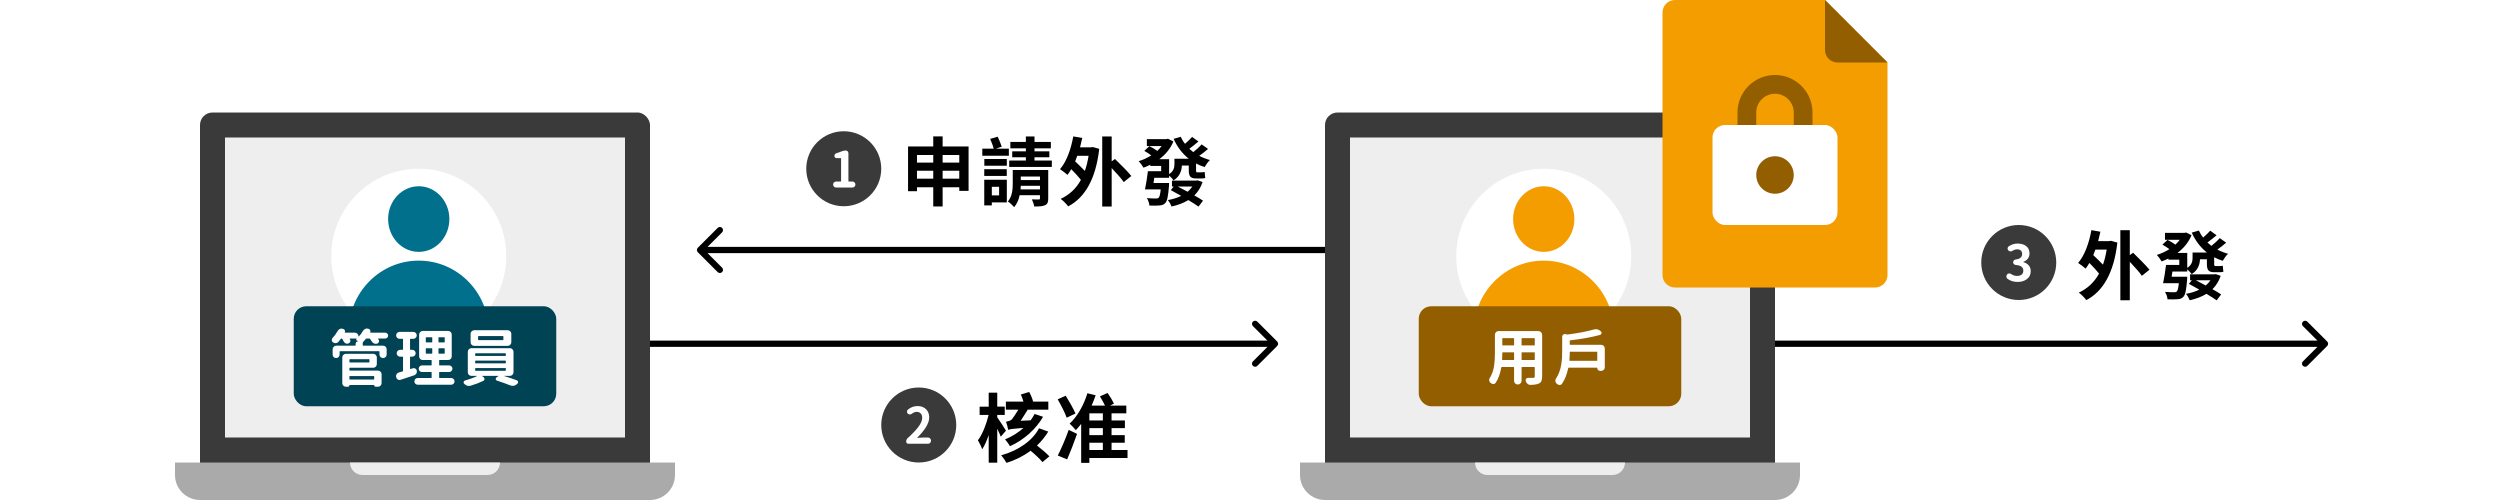 <svg width="400" height="80" viewBox="0 0 400 80" fill="none" xmlns="http://www.w3.org/2000/svg">
<rect width="400" height="80" fill="white"/>
<rect x="32" y="18" width="72" height="59" rx="2" fill="#3A3A3A"/>
<path d="M28 76C28 78.209 29.791 80 32 80H104C106.209 80 108 78.209 108 76V74H28V76Z" fill="#AAAAAA"/>
<rect x="36" y="22" width="64" height="48" fill="#EEEEEE"/>
<path d="M56 74H80V74C80 75.105 79.105 76 78 76H58C56.895 76 56 75.105 56 74V74Z" fill="#EEEEEE"/>
<path d="M372.354 55.353C372.549 55.158 372.549 54.842 372.354 54.646L369.172 51.465C368.976 51.269 368.66 51.269 368.464 51.465C368.269 51.66 368.269 51.976 368.464 52.172L371.293 55L368.464 57.828C368.269 58.024 368.269 58.34 368.464 58.535C368.66 58.731 368.976 58.731 369.172 58.535L372.354 55.353ZM284 55.5L372 55.5L372 54.5L284 54.5L284 55.5Z" fill="black"/>
<path d="M204.354 55.353C204.549 55.158 204.549 54.842 204.354 54.646L201.172 51.465C200.976 51.269 200.66 51.269 200.464 51.465C200.269 51.66 200.269 51.976 200.464 52.172L203.293 55L200.464 57.828C200.269 58.024 200.269 58.34 200.464 58.535C200.66 58.731 200.976 58.731 201.172 58.535L204.354 55.353ZM104 55.5L204 55.5L204 54.5L104 54.5L104 55.5Z" fill="black"/>
<path d="M111.646 39.646C111.451 39.842 111.451 40.158 111.646 40.353L114.828 43.535C115.024 43.731 115.34 43.731 115.536 43.535C115.731 43.34 115.731 43.024 115.536 42.828L112.707 40L115.536 37.172C115.731 36.976 115.731 36.66 115.536 36.465C115.34 36.269 115.024 36.269 114.828 36.465L111.646 39.646ZM212 39.5L112 39.5L112 40.5L212 40.5L212 39.5Z" fill="black"/>
<circle cx="147" cy="68" r="6" fill="#3A3A3A"/>
<path d="M145.332 71C145.238 71 145.158 70.969 145.09 70.906C145.022 70.838 144.988 70.755 144.988 70.656C144.988 70.432 145.072 70.245 145.238 70.094C146.009 69.391 146.587 68.779 146.973 68.258C147.358 67.737 147.551 67.271 147.551 66.859C147.551 66.557 147.473 66.323 147.316 66.156C147.16 65.984 146.941 65.898 146.66 65.898C146.405 65.898 146.152 65.997 145.902 66.195C145.798 66.273 145.686 66.312 145.566 66.312C145.447 66.312 145.342 66.271 145.254 66.188C145.16 66.094 145.113 65.984 145.113 65.859C145.113 65.734 145.163 65.63 145.262 65.547C145.71 65.162 146.228 64.969 146.816 64.969C147.374 64.969 147.822 65.135 148.16 65.469C148.504 65.802 148.676 66.242 148.676 66.789C148.676 67.685 148.035 68.766 146.754 70.031C146.743 70.037 146.741 70.044 146.746 70.055C146.751 70.065 146.759 70.068 146.77 70.062C147.139 70.026 147.439 70.008 147.668 70.008H148.496C148.621 70.008 148.728 70.055 148.816 70.148C148.91 70.237 148.957 70.344 148.957 70.469V70.539C148.957 70.664 148.91 70.773 148.816 70.867C148.728 70.956 148.621 71 148.496 71H145.332Z" fill="white"/>
<path d="M165.536 66.232C165.368 66.568 165.14 66.916 164.9 67.252L163.304 67.324C163.676 66.772 164.072 66.124 164.432 65.548H167.732V64.252H165.296C165.188 63.796 164.936 63.196 164.672 62.716L163.328 63.124C163.496 63.472 163.652 63.88 163.748 64.252H160.94V65.548H162.932C162.56 66.148 162.104 66.868 161.912 67.084C161.684 67.324 161.252 67.42 160.964 67.48C161.072 67.78 161.264 68.44 161.312 68.776C161.564 68.668 161.96 68.596 163.76 68.464C162.932 69.208 161.912 69.856 160.808 70.3C161.06 70.564 161.42 71.08 161.6 71.392C163.868 70.372 165.764 68.632 166.892 66.688L165.536 66.232ZM160.952 68.908C160.748 68.572 159.896 67.216 159.56 66.772V66.388H160.76V65.056H159.56V62.824H158.192V65.068H156.74V66.388H158.18C157.832 67.828 157.196 69.508 156.464 70.444C156.704 70.828 157.016 71.476 157.148 71.884C157.532 71.32 157.88 70.504 158.192 69.616V74.032H159.56V68.596C159.788 69.064 160.004 69.532 160.124 69.868L160.952 68.908ZM166.244 68.524C165.272 70.42 163.016 72.076 160.196 72.844C160.46 73.156 160.856 73.72 161.036 74.056C162.5 73.612 163.784 72.94 164.9 72.124C165.632 72.724 166.4 73.444 166.796 73.936L167.9 73.012C167.444 72.532 166.64 71.848 165.92 71.284C166.628 70.6 167.24 69.856 167.72 69.052L166.244 68.524ZM172.076 66.16C171.752 65.404 171.068 64.204 170.516 63.316L169.232 63.892C169.76 64.816 170.408 66.064 170.672 66.832L172.076 66.16ZM170.744 73.504C171.26 72.304 171.836 70.84 172.328 69.424L170.996 68.776C170.456 70.288 169.76 71.884 169.244 72.88L170.744 73.504ZM174.296 70.84H176.456V72.004H174.296V70.84ZM176.456 67.276H174.296V66.136H176.456V67.276ZM176.456 69.616H174.296V68.5H176.456V69.616ZM180.404 72.004H177.848V70.84H179.96V69.616H177.848V68.5H179.984V67.276H177.848V66.136H180.212V64.9H177.608L178.232 64.576C178.016 64.108 177.596 63.4 177.212 62.872L175.988 63.424C176.264 63.868 176.588 64.432 176.804 64.9H174.656C174.896 64.36 175.112 63.808 175.304 63.244L173.984 62.92C173.408 64.816 172.376 66.652 171.14 67.78C171.416 68.02 171.92 68.548 172.136 68.824C172.424 68.524 172.712 68.176 172.988 67.816V74.056H174.296V73.276H180.404V72.004Z" fill="black"/>
<circle cx="135" cy="27" r="6" fill="#3A3A3A"/>
<path d="M133.762 30C133.637 30 133.527 29.956 133.434 29.867C133.345 29.773 133.301 29.664 133.301 29.539V29.508C133.301 29.383 133.345 29.276 133.434 29.188C133.527 29.094 133.637 29.047 133.762 29.047H134.512C134.553 29.047 134.574 29.029 134.574 28.992V25.359C134.574 25.323 134.553 25.305 134.512 25.305H133.863C133.764 25.305 133.678 25.271 133.605 25.203C133.538 25.13 133.504 25.042 133.504 24.938C133.504 24.833 133.535 24.742 133.598 24.664C133.665 24.581 133.751 24.526 133.855 24.5C134.09 24.438 134.301 24.365 134.488 24.281C134.796 24.146 135.072 24.078 135.316 24.078C135.436 24.078 135.538 24.122 135.621 24.211C135.704 24.294 135.746 24.396 135.746 24.516V28.992C135.746 29.029 135.767 29.047 135.809 29.047H136.402C136.527 29.047 136.634 29.094 136.723 29.188C136.816 29.276 136.863 29.383 136.863 29.508V29.539C136.863 29.664 136.816 29.773 136.723 29.867C136.634 29.956 136.527 30 136.402 30H133.762Z" fill="white"/>
<path d="M150.82 28.592V27.32H153.484V28.592H150.82ZM146.716 28.592V27.32H149.32V28.592H146.716ZM149.32 24.8V26.012H146.716V24.8H149.32ZM153.484 24.8V26.012H150.82V24.8H153.484ZM150.82 23.432V21.824H149.32V23.432H145.288V30.596H146.716V29.96H149.32V33.032H150.82V29.96H153.484V30.536H154.972V23.432H150.82ZM161.416 23.792H159.328L160.276 23.468C160.144 23.048 159.868 22.376 159.628 21.872L158.428 22.22C158.632 22.712 158.884 23.336 158.992 23.792H157.168V24.92H161.416V23.792ZM161.08 27.068H157.48V28.148H161.08V27.068ZM159.856 29.888V31.268H158.692V29.888H159.856ZM161.092 28.76H157.48V32.864H158.692V32.384H161.092V28.76ZM157.492 26.516H161.092V25.436H157.492V26.516ZM163.288 30.308C163.3 30.116 163.312 29.924 163.324 29.732H166.396V30.308H163.288ZM166.396 28.244V28.808H163.324V28.244H166.396ZM167.716 27.2H162.04V29.336C162.04 30.272 161.968 31.4 161.26 32.24C161.536 32.396 162.064 32.888 162.268 33.14C162.724 32.612 163 31.928 163.144 31.232H166.396V31.736C166.396 31.868 166.348 31.916 166.192 31.916C166.048 31.916 165.544 31.916 165.1 31.904C165.256 32.216 165.424 32.696 165.472 33.032C166.228 33.044 166.792 33.02 167.188 32.84C167.608 32.66 167.716 32.348 167.716 31.748V27.2ZM165.52 25.688V25.16H167.896V24.212H165.52V23.732H168.136V22.712H165.52V21.836H164.14V22.712H161.656V23.732H164.14V24.212H161.956V25.16H164.14V25.688H161.476V26.708H168.292V25.688H165.52ZM174.172 24.932C174.028 25.82 173.836 26.624 173.572 27.344C173.104 26.84 172.504 26.288 172.024 25.82C172.144 25.532 172.252 25.244 172.36 24.932H174.172ZM174.58 23.576H172.804C172.936 23.084 173.056 22.592 173.164 22.076L171.724 21.824C171.352 23.888 170.644 25.868 169.6 27.068C169.924 27.284 170.548 27.74 170.8 27.98C171.004 27.716 171.208 27.404 171.4 27.068C171.964 27.644 172.552 28.268 172.948 28.772C172.18 30.188 171.076 31.184 169.708 31.82C170.068 32.072 170.668 32.672 170.908 33.02C173.572 31.628 175.324 28.676 175.876 23.816L174.856 23.528L174.58 23.576ZM181.012 28.16C180.436 27.428 179.224 26.252 178.396 25.436L177.868 25.82V21.836H176.356V33.044H177.868V26.888C178.6 27.668 179.404 28.544 179.8 29.132L181.012 28.16ZM190.78 29.84C190.564 30.152 190.312 30.428 190.024 30.68C189.484 30.38 188.932 30.104 188.428 29.84H190.78ZM191.632 28.856L191.416 28.892H187.516V29.84H187.804L187.324 30.416C187.84 30.692 188.404 31.016 188.992 31.34C188.368 31.652 187.636 31.88 186.856 32.012C187.084 32.276 187.336 32.732 187.456 33.044C188.452 32.816 189.376 32.48 190.132 32.012C190.78 32.396 191.356 32.768 191.764 33.056L192.484 32.108C192.124 31.868 191.632 31.568 191.092 31.268C191.668 30.704 192.112 30.008 192.412 29.132L191.632 28.856ZM192.256 23.096C191.932 23.48 191.38 23.984 190.924 24.344C190.708 24.176 190.492 23.996 190.288 23.804C190.744 23.48 191.26 23.048 191.752 22.64L190.732 21.908C190.444 22.244 190 22.676 189.604 23.012C189.328 22.676 189.1 22.292 188.92 21.884L187.78 22.22C188.356 23.504 189.16 24.572 190.204 25.4H187.912V26.252C187.912 26.792 187.804 27.368 187.06 27.86V25.472H185.488C186.46 24.74 187.264 23.804 187.744 22.628L186.868 22.196L186.628 22.256H183.496V23.372H185.86C185.656 23.648 185.416 23.9 185.164 24.14C184.816 23.876 184.312 23.588 183.904 23.384L183.088 24.14C183.448 24.344 183.88 24.62 184.204 24.86C183.58 25.256 182.896 25.58 182.188 25.784C182.44 26.036 182.788 26.516 182.956 26.828C183.328 26.696 183.688 26.54 184.048 26.36V26.552H185.788V27.392H183.664C183.556 28.34 183.364 29.528 183.196 30.308H185.716C185.632 31.124 185.524 31.508 185.38 31.64C185.272 31.748 185.14 31.76 184.948 31.76C184.684 31.76 184.096 31.748 183.496 31.7C183.712 32.024 183.88 32.516 183.904 32.888C184.54 32.912 185.164 32.912 185.488 32.876C185.908 32.852 186.196 32.756 186.448 32.48C186.76 32.168 186.904 31.388 187.036 29.768C187.048 29.6 187.06 29.276 187.06 29.276H184.564C184.6 29.012 184.636 28.724 184.684 28.448H187.06V28.088C187.3 28.304 187.648 28.652 187.78 28.856C188.776 28.22 189.064 27.32 189.1 26.48H190.204V27.176C190.204 28.148 190.396 28.556 191.404 28.556H192.148C192.4 28.556 192.676 28.544 192.844 28.484C192.796 28.208 192.772 27.8 192.748 27.512C192.592 27.56 192.304 27.572 192.136 27.572H191.548C191.392 27.572 191.368 27.476 191.368 27.188V26.156C191.8 26.384 192.244 26.576 192.736 26.732C192.928 26.384 193.288 25.88 193.588 25.604C192.976 25.436 192.4 25.208 191.872 24.932C192.316 24.62 192.832 24.236 193.288 23.828L192.256 23.096Z" fill="black"/>
<circle cx="323" cy="42" r="6" fill="#3A3A3A"/>
<path d="M322.84 45.109C322.184 45.109 321.634 44.94 321.191 44.602C321.087 44.523 321.03 44.417 321.02 44.281C321.02 44.266 321.02 44.25 321.02 44.234C321.02 44.12 321.056 44.013 321.129 43.914C321.202 43.815 321.301 43.76 321.426 43.75C321.441 43.75 321.46 43.75 321.48 43.75C321.579 43.75 321.673 43.779 321.762 43.836C322.069 44.044 322.389 44.148 322.723 44.148C323.03 44.148 323.275 44.078 323.457 43.938C323.639 43.792 323.73 43.589 323.73 43.328C323.73 43.052 323.642 42.839 323.465 42.688C323.288 42.531 322.975 42.435 322.527 42.398C322.408 42.388 322.306 42.341 322.223 42.258C322.139 42.175 322.098 42.075 322.098 41.961C322.098 41.846 322.139 41.747 322.223 41.664C322.306 41.575 322.405 41.526 322.52 41.516C323.202 41.438 323.543 41.143 323.543 40.633C323.543 40.398 323.473 40.216 323.332 40.086C323.197 39.956 323.001 39.891 322.746 39.891C322.491 39.896 322.238 39.977 321.988 40.133C321.9 40.195 321.803 40.227 321.699 40.227C321.678 40.227 321.66 40.224 321.645 40.219C321.514 40.208 321.41 40.156 321.332 40.062L321.324 40.047C321.251 39.964 321.215 39.867 321.215 39.758C321.215 39.742 321.215 39.727 321.215 39.711C321.23 39.586 321.29 39.487 321.395 39.414C321.837 39.117 322.306 38.969 322.801 38.969C323.389 38.969 323.855 39.107 324.199 39.383C324.548 39.659 324.723 40.047 324.723 40.547C324.723 40.859 324.639 41.13 324.473 41.359C324.306 41.589 324.066 41.766 323.754 41.891C323.738 41.896 323.73 41.906 323.73 41.922C323.73 41.932 323.738 41.94 323.754 41.945C324.103 42.044 324.384 42.219 324.598 42.469C324.811 42.714 324.918 43.021 324.918 43.391C324.918 43.917 324.717 44.336 324.316 44.648C323.915 44.956 323.423 45.109 322.84 45.109Z" fill="white"/>
<path d="M337.072 39.932C336.928 40.82 336.736 41.624 336.472 42.344C336.004 41.84 335.404 41.288 334.924 40.82C335.044 40.532 335.152 40.244 335.26 39.932H337.072ZM337.48 38.576H335.704C335.836 38.084 335.956 37.592 336.064 37.076L334.624 36.824C334.252 38.888 333.544 40.868 332.5 42.068C332.824 42.284 333.448 42.74 333.7 42.98C333.904 42.716 334.108 42.404 334.3 42.068C334.864 42.644 335.452 43.268 335.848 43.772C335.08 45.188 333.976 46.184 332.608 46.82C332.968 47.072 333.568 47.672 333.808 48.02C336.472 46.628 338.224 43.676 338.776 38.816L337.756 38.528L337.48 38.576ZM343.912 43.16C343.336 42.428 342.124 41.252 341.296 40.436L340.768 40.82V36.836H339.256V48.044H340.768V41.888C341.5 42.668 342.304 43.544 342.7 44.132L343.912 43.16ZM353.68 44.84C353.464 45.152 353.212 45.428 352.924 45.68C352.384 45.38 351.832 45.104 351.328 44.84H353.68ZM354.532 43.856L354.316 43.892H350.416V44.84H350.704L350.224 45.416C350.74 45.692 351.304 46.016 351.892 46.34C351.268 46.652 350.536 46.88 349.756 47.012C349.984 47.276 350.236 47.732 350.356 48.044C351.352 47.816 352.276 47.48 353.032 47.012C353.68 47.396 354.256 47.768 354.664 48.056L355.384 47.108C355.024 46.868 354.532 46.568 353.992 46.268C354.568 45.704 355.012 45.008 355.312 44.132L354.532 43.856ZM355.156 38.096C354.832 38.48 354.28 38.984 353.824 39.344C353.608 39.176 353.392 38.996 353.188 38.804C353.644 38.48 354.16 38.048 354.652 37.64L353.632 36.908C353.344 37.244 352.9 37.676 352.504 38.012C352.228 37.676 352 37.292 351.82 36.884L350.68 37.22C351.256 38.504 352.06 39.572 353.104 40.4H350.812V41.252C350.812 41.792 350.704 42.368 349.96 42.86V40.472H348.388C349.36 39.74 350.164 38.804 350.644 37.628L349.768 37.196L349.528 37.256H346.396V38.372H348.76C348.556 38.648 348.316 38.9 348.064 39.14C347.716 38.876 347.212 38.588 346.804 38.384L345.988 39.14C346.348 39.344 346.78 39.62 347.104 39.86C346.48 40.256 345.796 40.58 345.088 40.784C345.34 41.036 345.688 41.516 345.856 41.828C346.228 41.696 346.588 41.54 346.948 41.36V41.552H348.688V42.392H346.564C346.456 43.34 346.264 44.528 346.096 45.308H348.616C348.532 46.124 348.424 46.508 348.28 46.64C348.172 46.748 348.04 46.76 347.848 46.76C347.584 46.76 346.996 46.748 346.396 46.7C346.612 47.024 346.78 47.516 346.804 47.888C347.44 47.912 348.064 47.912 348.388 47.876C348.808 47.852 349.096 47.756 349.348 47.48C349.66 47.168 349.804 46.388 349.936 44.768C349.948 44.6 349.96 44.276 349.96 44.276H347.464C347.5 44.012 347.536 43.724 347.584 43.448H349.96V43.088C350.2 43.304 350.548 43.652 350.68 43.856C351.676 43.22 351.964 42.32 352 41.48H353.104V42.176C353.104 43.148 353.296 43.556 354.304 43.556H355.048C355.3 43.556 355.576 43.544 355.744 43.484C355.696 43.208 355.672 42.8 355.648 42.512C355.492 42.56 355.204 42.572 355.036 42.572H354.448C354.292 42.572 354.268 42.476 354.268 42.188V41.156C354.7 41.384 355.144 41.576 355.636 41.732C355.828 41.384 356.188 40.88 356.488 40.604C355.876 40.436 355.3 40.208 354.772 39.932C355.216 39.62 355.732 39.236 356.188 38.828L355.156 38.096Z" fill="black"/>
<rect x="212" y="18" width="72" height="59" rx="2" fill="#3A3A3A"/>
<path d="M208 76C208 78.209 209.791 80 212 80H284C286.209 80 288 78.209 288 76V74H208V76Z" fill="#AAAAAA"/>
<rect x="216" y="22" width="64" height="48" fill="#EEEEEE"/>
<path d="M236 74H260V74C260 75.105 259.105 76 258 76H238C236.895 76 236 75.105 236 74V74Z" fill="#EEEEEE"/>
<circle cx="67" cy="41" r="14" fill="white"/>
<mask id="mask0" mask-type="alpha" maskUnits="userSpaceOnUse" x="53" y="27" width="28" height="28">
<circle cx="67" cy="41" r="14" fill="white"/>
</mask>
<g mask="url(#mask0)">
<path fill-rule="evenodd" clip-rule="evenodd" d="M67 40.3C69.706 40.3 71.9 37.95 71.9 35.05C71.9 32.151 69.706 29.8 67 29.8C64.294 29.8 62.1 32.151 62.1 35.05C62.1 37.95 64.294 40.3 67 40.3ZM78.2 53.059C78.2 46.786 73.186 41.7 67 41.7C60.814 41.7 55.8 46.786 55.8 53.059L67 56.4L78.2 53.059Z" fill="#00708D"/>
</g>
<rect x="47" y="49" width="42" height="16" rx="2" fill="#004355"/>
<path d="M59.873 60.248C59.873 60.196 59.847 60.17 59.795 60.17H55.986C55.934 60.17 55.908 60.196 55.908 60.248V60.658C55.908 60.704 55.934 60.727 55.986 60.727H59.795C59.847 60.727 59.873 60.704 59.873 60.658V60.248ZM59.111 57.543C59.111 57.497 59.085 57.475 59.033 57.475H55.986C55.934 57.475 55.908 57.497 55.908 57.543V57.914C55.908 57.966 55.934 57.992 55.986 57.992H59.033C59.085 57.992 59.111 57.966 59.111 57.914V57.543ZM55.986 58.842C55.934 58.842 55.908 58.865 55.908 58.91V59.223C55.908 59.275 55.934 59.301 55.986 59.301H60.478C60.635 59.301 60.768 59.356 60.879 59.467C60.996 59.578 61.055 59.714 61.055 59.877V61.303C61.055 61.465 60.996 61.602 60.879 61.713C60.768 61.824 60.635 61.879 60.478 61.879H60.107C60.042 61.879 59.987 61.856 59.941 61.81C59.896 61.765 59.873 61.71 59.873 61.645C59.873 61.618 59.863 61.605 59.844 61.605H55.938C55.918 61.605 55.908 61.618 55.908 61.645C55.908 61.71 55.885 61.765 55.84 61.81C55.794 61.856 55.739 61.879 55.674 61.879H55.342C55.185 61.879 55.049 61.824 54.932 61.713C54.821 61.602 54.766 61.469 54.766 61.312V57.182C54.766 57.025 54.821 56.892 54.932 56.781C55.049 56.664 55.185 56.605 55.342 56.605H59.717C59.873 56.605 60.007 56.664 60.117 56.781C60.234 56.892 60.293 57.025 60.293 57.182V58.266C60.293 58.422 60.234 58.559 60.117 58.676C60.007 58.786 59.873 58.842 59.717 58.842H55.986ZM61.631 53.227C61.761 53.227 61.872 53.272 61.963 53.363C62.054 53.454 62.1 53.565 62.1 53.695C62.1 53.825 62.054 53.936 61.963 54.027C61.872 54.118 61.761 54.164 61.631 54.164H60.527C60.508 54.164 60.495 54.171 60.488 54.184C60.482 54.197 60.482 54.21 60.488 54.223C60.521 54.262 60.55 54.301 60.576 54.34C60.622 54.411 60.645 54.486 60.645 54.565C60.645 54.617 60.635 54.669 60.615 54.721C60.563 54.857 60.465 54.945 60.322 54.984C60.257 55.004 60.195 55.014 60.137 55.014C60.039 55.014 59.945 54.994 59.853 54.955C59.704 54.89 59.583 54.786 59.492 54.643C59.408 54.506 59.313 54.366 59.209 54.223C59.183 54.184 59.147 54.164 59.102 54.164H58.662C58.617 54.164 58.578 54.18 58.545 54.213C58.395 54.402 58.245 54.571 58.096 54.721C58.057 54.753 58.037 54.796 58.037 54.848V55.238C58.037 55.284 58.063 55.307 58.115 55.307H61.289C61.452 55.307 61.589 55.365 61.699 55.482C61.81 55.593 61.865 55.727 61.865 55.883V56.713C61.865 56.876 61.81 57.012 61.699 57.123C61.589 57.234 61.452 57.289 61.289 57.289C61.126 57.289 60.99 57.234 60.879 57.123C60.768 57.012 60.713 56.876 60.713 56.713V56.273C60.713 56.221 60.687 56.195 60.635 56.195H54.414C54.362 56.195 54.336 56.221 54.336 56.273V56.732C54.336 56.889 54.281 57.022 54.17 57.133C54.066 57.237 53.935 57.289 53.779 57.289C53.623 57.289 53.49 57.237 53.379 57.133C53.275 57.022 53.223 56.889 53.223 56.732V55.883C53.223 55.727 53.278 55.593 53.389 55.482C53.499 55.365 53.636 55.307 53.799 55.307H56.826C56.878 55.307 56.904 55.284 56.904 55.238V55.004C56.904 54.893 56.94 54.802 57.012 54.73C57.09 54.652 57.184 54.613 57.295 54.613C57.295 54.613 57.295 54.61 57.295 54.603C57.301 54.597 57.301 54.59 57.295 54.584C57.236 54.551 57.171 54.519 57.1 54.486C57.041 54.454 57.008 54.405 57.002 54.34C56.995 54.275 57.015 54.223 57.06 54.184C57.067 54.177 57.067 54.174 57.06 54.174C57.06 54.167 57.057 54.164 57.051 54.164H55.996C55.977 54.164 55.964 54.171 55.957 54.184C55.95 54.197 55.95 54.21 55.957 54.223C55.977 54.255 55.993 54.288 56.006 54.32C56.045 54.385 56.065 54.454 56.065 54.525C56.065 54.59 56.051 54.652 56.025 54.711C55.96 54.841 55.856 54.929 55.713 54.975C55.661 54.988 55.605 54.994 55.547 54.994C55.456 54.994 55.368 54.971 55.283 54.926C55.14 54.854 55.036 54.747 54.971 54.603C54.906 54.473 54.837 54.346 54.766 54.223C54.74 54.184 54.704 54.164 54.658 54.164H54.629C54.583 54.164 54.547 54.184 54.522 54.223C54.398 54.385 54.274 54.542 54.15 54.691C54.046 54.815 53.91 54.883 53.74 54.897C53.721 54.903 53.701 54.906 53.682 54.906C53.538 54.906 53.408 54.864 53.291 54.779C53.291 54.779 53.288 54.779 53.281 54.779C53.164 54.701 53.099 54.59 53.086 54.447C53.086 54.428 53.086 54.408 53.086 54.389C53.086 54.272 53.125 54.171 53.203 54.086C53.522 53.747 53.792 53.376 54.014 52.973C54.092 52.823 54.206 52.712 54.355 52.641C54.453 52.595 54.547 52.572 54.639 52.572C54.697 52.572 54.756 52.582 54.815 52.602L54.912 52.631C55.036 52.663 55.124 52.735 55.176 52.846C55.195 52.898 55.205 52.95 55.205 53.002C55.205 53.06 55.192 53.119 55.166 53.178C55.16 53.191 55.16 53.204 55.166 53.217C55.172 53.223 55.182 53.227 55.195 53.227H56.787C56.943 53.227 57.077 53.285 57.188 53.402C57.305 53.513 57.363 53.647 57.363 53.803V53.822C57.363 53.842 57.37 53.855 57.383 53.861C57.396 53.861 57.406 53.855 57.412 53.842C57.66 53.581 57.874 53.292 58.057 52.973C58.141 52.823 58.258 52.712 58.408 52.641C58.506 52.589 58.607 52.562 58.711 52.562C58.763 52.562 58.815 52.569 58.867 52.582L58.955 52.602C59.085 52.634 59.176 52.709 59.228 52.826C59.261 52.885 59.277 52.94 59.277 52.992C59.277 53.057 59.261 53.119 59.228 53.178C59.222 53.191 59.222 53.204 59.228 53.217C59.235 53.223 59.248 53.227 59.268 53.227H61.631ZM66.047 58.93C66.099 58.91 66.151 58.9 66.203 58.9C66.294 58.9 66.379 58.926 66.457 58.978C66.587 59.05 66.665 59.161 66.691 59.31C66.698 59.35 66.701 59.392 66.701 59.438C66.701 59.548 66.672 59.659 66.613 59.77C66.529 59.906 66.408 60.001 66.252 60.053C65.738 60.235 65.012 60.476 64.074 60.775C64.022 60.795 63.967 60.805 63.908 60.805C63.824 60.805 63.739 60.779 63.654 60.727C63.524 60.648 63.44 60.535 63.4 60.385L63.381 60.307C63.374 60.255 63.371 60.209 63.371 60.17C63.371 60.059 63.4 59.955 63.459 59.857C63.544 59.721 63.664 59.633 63.82 59.594C64.016 59.542 64.211 59.486 64.406 59.428C64.458 59.415 64.484 59.385 64.484 59.34V57.133C64.484 57.087 64.458 57.065 64.406 57.065H64.016C63.866 57.065 63.736 57.012 63.625 56.908C63.521 56.797 63.469 56.667 63.469 56.518C63.469 56.368 63.521 56.241 63.625 56.137C63.736 56.026 63.866 55.971 64.016 55.971H64.406C64.458 55.971 64.484 55.945 64.484 55.893V54.281C64.484 54.236 64.458 54.213 64.406 54.213H63.938C63.781 54.213 63.648 54.158 63.537 54.047C63.433 53.936 63.381 53.806 63.381 53.656C63.381 53.5 63.433 53.37 63.537 53.266C63.648 53.155 63.781 53.1 63.938 53.1H66.125C66.281 53.1 66.412 53.155 66.516 53.266C66.626 53.37 66.682 53.5 66.682 53.656C66.682 53.806 66.626 53.936 66.516 54.047C66.412 54.158 66.281 54.213 66.125 54.213H65.686C65.633 54.213 65.607 54.236 65.607 54.281V55.893C65.607 55.945 65.633 55.971 65.686 55.971H65.969C66.118 55.971 66.245 56.026 66.35 56.137C66.454 56.241 66.506 56.368 66.506 56.518C66.506 56.667 66.454 56.797 66.35 56.908C66.245 57.012 66.118 57.065 65.969 57.065H65.686C65.633 57.065 65.607 57.087 65.607 57.133V58.988C65.607 59.008 65.614 59.024 65.627 59.037C65.647 59.044 65.663 59.044 65.676 59.037C65.832 58.992 65.956 58.956 66.047 58.93ZM68.205 55.727C68.153 55.727 68.127 55.753 68.127 55.805V56.518C68.127 56.563 68.153 56.586 68.205 56.586H69.084C69.136 56.586 69.162 56.563 69.162 56.518V55.805C69.162 55.753 69.136 55.727 69.084 55.727H68.205ZM68.205 53.959C68.153 53.959 68.127 53.985 68.127 54.037V54.721C68.127 54.766 68.153 54.789 68.205 54.789H69.084C69.136 54.789 69.162 54.766 69.162 54.721V54.037C69.162 53.985 69.136 53.959 69.084 53.959H68.205ZM71.076 54.789C71.128 54.789 71.154 54.766 71.154 54.721V54.037C71.154 53.985 71.128 53.959 71.076 53.959H70.236C70.184 53.959 70.158 53.985 70.158 54.037V54.721C70.158 54.766 70.184 54.789 70.236 54.789H71.076ZM71.076 56.586C71.128 56.586 71.154 56.563 71.154 56.518V55.805C71.154 55.753 71.128 55.727 71.076 55.727H70.236C70.184 55.727 70.158 55.753 70.158 55.805V56.518C70.158 56.563 70.184 56.586 70.236 56.586H71.076ZM70.266 60.404C70.266 60.456 70.292 60.482 70.344 60.482H72.189C72.339 60.482 72.466 60.535 72.57 60.639C72.674 60.743 72.727 60.87 72.727 61.02C72.727 61.169 72.674 61.296 72.57 61.4C72.466 61.505 72.339 61.557 72.189 61.557H66.838C66.688 61.557 66.561 61.505 66.457 61.4C66.353 61.296 66.301 61.169 66.301 61.02C66.301 60.87 66.353 60.743 66.457 60.639C66.561 60.535 66.688 60.482 66.838 60.482H68.986C69.038 60.482 69.064 60.456 69.064 60.404V59.603C69.064 59.551 69.038 59.525 68.986 59.525H67.522C67.378 59.525 67.255 59.473 67.15 59.369C67.046 59.265 66.994 59.141 66.994 58.998C66.994 58.848 67.046 58.721 67.15 58.617C67.255 58.513 67.378 58.461 67.522 58.461H68.986C69.038 58.461 69.064 58.435 69.064 58.383V57.67C69.064 57.624 69.038 57.602 68.986 57.602H67.639C67.476 57.602 67.339 57.546 67.228 57.435C67.118 57.318 67.062 57.182 67.062 57.025V53.529C67.062 53.367 67.118 53.23 67.228 53.119C67.339 53.008 67.476 52.953 67.639 52.953H71.701C71.864 52.953 72.001 53.008 72.111 53.119C72.222 53.23 72.277 53.367 72.277 53.529V57.025C72.277 57.182 72.222 57.318 72.111 57.435C72.001 57.546 71.864 57.602 71.701 57.602H70.344C70.292 57.602 70.266 57.624 70.266 57.67V58.383C70.266 58.435 70.292 58.461 70.344 58.461H71.857C72.001 58.461 72.124 58.513 72.228 58.617C72.339 58.721 72.394 58.848 72.394 58.998C72.394 59.141 72.339 59.265 72.228 59.369C72.124 59.473 72.001 59.525 71.857 59.525H70.344C70.292 59.525 70.266 59.551 70.266 59.603V60.404ZM80.463 54.418C80.515 54.418 80.541 54.395 80.541 54.35V53.842C80.541 53.796 80.515 53.773 80.463 53.773H76.576C76.524 53.773 76.498 53.796 76.498 53.842V54.35C76.498 54.395 76.524 54.418 76.576 54.418H80.463ZM81.234 52.836C81.391 52.836 81.524 52.895 81.635 53.012C81.752 53.122 81.811 53.256 81.811 53.412V54.76C81.811 54.922 81.752 55.059 81.635 55.17C81.524 55.281 81.391 55.336 81.234 55.336H75.873C75.717 55.336 75.58 55.281 75.463 55.17C75.352 55.059 75.297 54.922 75.297 54.76V53.412C75.297 53.256 75.352 53.122 75.463 53.012C75.58 52.895 75.717 52.836 75.873 52.836H81.234ZM76.107 58.891C76.055 58.891 76.029 58.913 76.029 58.959V59.252C76.029 59.304 76.055 59.33 76.107 59.33H80.853C80.906 59.33 80.932 59.304 80.932 59.252V58.959C80.932 58.913 80.906 58.891 80.853 58.891H76.107ZM76.107 57.699C76.055 57.699 76.029 57.725 76.029 57.777V58.06C76.029 58.106 76.055 58.129 76.107 58.129H80.853C80.906 58.129 80.932 58.106 80.932 58.06V57.777C80.932 57.725 80.906 57.699 80.853 57.699H76.107ZM76.107 56.518C76.055 56.518 76.029 56.544 76.029 56.596V56.879C76.029 56.925 76.055 56.947 76.107 56.947H80.853C80.906 56.947 80.932 56.925 80.932 56.879V56.596C80.932 56.544 80.906 56.518 80.853 56.518H76.107ZM82.162 59.565C82.162 59.721 82.103 59.857 81.986 59.975C81.876 60.085 81.742 60.141 81.586 60.141H80.648C80.648 60.141 80.645 60.144 80.639 60.15C80.639 60.157 80.642 60.16 80.648 60.16C81.306 60.362 81.983 60.59 82.68 60.844C82.803 60.889 82.875 60.974 82.894 61.098C82.894 61.124 82.894 61.147 82.894 61.166C82.894 61.264 82.852 61.345 82.768 61.41L82.621 61.527C82.484 61.638 82.328 61.706 82.152 61.732C82.107 61.732 82.061 61.732 82.016 61.732C81.885 61.732 81.762 61.71 81.644 61.664C81.007 61.404 80.297 61.15 79.516 60.902C79.398 60.863 79.33 60.785 79.311 60.668C79.311 60.648 79.311 60.632 79.311 60.619C79.311 60.528 79.35 60.453 79.428 60.395L79.731 60.18C79.737 60.173 79.737 60.167 79.731 60.16C79.731 60.147 79.727 60.141 79.721 60.141H77.152C77.139 60.141 77.13 60.147 77.123 60.16C77.123 60.167 77.13 60.173 77.143 60.18L77.367 60.336C77.471 60.408 77.523 60.505 77.523 60.629C77.523 60.772 77.458 60.876 77.328 60.941C76.71 61.241 76.033 61.498 75.297 61.713C75.206 61.739 75.118 61.752 75.033 61.752C74.949 61.752 74.864 61.742 74.779 61.723C74.617 61.671 74.467 61.583 74.33 61.459C74.311 61.44 74.291 61.42 74.272 61.4C74.206 61.342 74.174 61.27 74.174 61.185C74.174 61.16 74.177 61.133 74.184 61.107C74.21 60.99 74.281 60.915 74.398 60.883C75.134 60.681 75.779 60.443 76.332 60.17C76.338 60.17 76.342 60.167 76.342 60.16C76.342 60.147 76.335 60.141 76.322 60.141H75.424C75.268 60.141 75.131 60.085 75.014 59.975C74.903 59.857 74.848 59.721 74.848 59.565V56.283C74.848 56.127 74.903 55.993 75.014 55.883C75.131 55.766 75.268 55.707 75.424 55.707H81.586C81.742 55.707 81.876 55.766 81.986 55.883C82.103 55.993 82.162 56.127 82.162 56.283V59.565Z" fill="white"/>
<circle cx="247" cy="41" r="14" fill="white"/>
<mask id="mask1" mask-type="alpha" maskUnits="userSpaceOnUse" x="233" y="27" width="28" height="28">
<circle cx="247" cy="41" r="14" fill="white"/>
</mask>
<g mask="url(#mask1)">
<path fill-rule="evenodd" clip-rule="evenodd" d="M247 40.3C249.706 40.3 251.9 37.95 251.9 35.05C251.9 32.151 249.706 29.8 247 29.8C244.294 29.8 242.1 32.151 242.1 35.05C242.1 37.95 244.294 40.3 247 40.3ZM258.2 53.059C258.2 46.786 253.186 41.7 247 41.7C240.814 41.7 235.8 46.786 235.8 53.059L247 56.4L258.2 53.059Z" fill="#F49D00"/>
</g>
<rect x="227" y="49" width="42" height="16" rx="2" fill="#925E00"/>
<path d="M243.453 57.523C243.453 57.575 243.479 57.602 243.531 57.602H245.484C245.536 57.602 245.562 57.575 245.562 57.523V56.449C245.562 56.397 245.536 56.371 245.484 56.371H243.531C243.479 56.371 243.453 56.397 243.453 56.449V57.523ZM240.338 57.523C240.338 57.575 240.361 57.602 240.406 57.602H242.184C242.229 57.602 242.252 57.575 242.252 57.523V56.449C242.252 56.397 242.229 56.371 242.184 56.371H240.445C240.393 56.371 240.367 56.397 240.367 56.449V56.557C240.367 56.863 240.357 57.185 240.338 57.523ZM242.252 54.184C242.252 54.132 242.229 54.105 242.184 54.105H240.445C240.393 54.105 240.367 54.132 240.367 54.184V55.199C240.367 55.245 240.393 55.268 240.445 55.268H242.184C242.229 55.268 242.252 55.245 242.252 55.199V54.184ZM245.484 55.268C245.536 55.268 245.562 55.245 245.562 55.199V54.184C245.562 54.132 245.536 54.105 245.484 54.105H243.531C243.479 54.105 243.453 54.132 243.453 54.184V55.199C243.453 55.245 243.479 55.268 243.531 55.268H245.484ZM246.168 52.973C246.324 52.973 246.458 53.031 246.568 53.148C246.686 53.259 246.744 53.393 246.744 53.549V60.238C246.744 60.564 246.702 60.815 246.617 60.99C246.539 61.16 246.399 61.286 246.197 61.371C245.943 61.495 245.497 61.566 244.859 61.586C244.853 61.586 244.846 61.586 244.84 61.586C244.684 61.586 244.544 61.534 244.42 61.43C244.29 61.325 244.199 61.192 244.146 61.029C244.14 61.01 244.133 60.993 244.127 60.98C244.107 60.928 244.098 60.88 244.098 60.834C244.098 60.762 244.12 60.691 244.166 60.619C244.238 60.515 244.339 60.463 244.469 60.463C244.475 60.463 244.479 60.463 244.479 60.463C244.706 60.463 244.98 60.463 245.299 60.463C245.475 60.463 245.562 60.385 245.562 60.228V58.793C245.562 58.747 245.536 58.725 245.484 58.725H243.531C243.479 58.725 243.453 58.747 243.453 58.793V60.941C243.453 61.098 243.395 61.231 243.277 61.342C243.167 61.459 243.033 61.518 242.877 61.518H242.828C242.672 61.518 242.535 61.459 242.418 61.342C242.307 61.231 242.252 61.098 242.252 60.941V58.793C242.252 58.747 242.229 58.725 242.184 58.725H240.289C240.237 58.725 240.208 58.747 240.201 58.793C240.032 59.796 239.736 60.613 239.312 61.244C239.228 61.368 239.104 61.433 238.941 61.44C238.935 61.44 238.928 61.44 238.922 61.44C238.772 61.44 238.645 61.391 238.541 61.293C238.528 61.286 238.518 61.28 238.512 61.273C238.505 61.267 238.495 61.26 238.482 61.254C238.365 61.156 238.297 61.033 238.277 60.883C238.271 60.85 238.268 60.818 238.268 60.785C238.268 60.675 238.3 60.57 238.365 60.473C238.476 60.303 238.57 60.128 238.648 59.945C238.818 59.587 238.938 59.2 239.01 58.783C239.081 58.367 239.127 57.999 239.146 57.68C239.173 57.354 239.186 56.977 239.186 56.547V53.549C239.186 53.393 239.241 53.259 239.352 53.148C239.469 53.031 239.605 52.973 239.762 52.973H246.168ZM251.102 57.66C251.095 57.706 251.115 57.728 251.16 57.728H255.486C255.538 57.728 255.564 57.706 255.564 57.66V56.342C255.564 56.296 255.538 56.273 255.486 56.273H251.229C251.183 56.273 251.16 56.296 251.16 56.342C251.16 56.772 251.141 57.211 251.102 57.66ZM251.16 55.102C251.16 55.147 251.183 55.17 251.229 55.17H256.189C256.352 55.17 256.489 55.228 256.6 55.346C256.71 55.456 256.766 55.59 256.766 55.746V58.764C256.766 58.92 256.71 59.057 256.6 59.174C256.489 59.285 256.352 59.34 256.189 59.34H256.014C255.89 59.34 255.783 59.297 255.691 59.213C255.607 59.122 255.564 59.014 255.564 58.891C255.564 58.852 255.545 58.832 255.506 58.832H251.004C250.952 58.832 250.923 58.855 250.916 58.9C250.701 59.916 250.366 60.756 249.91 61.42C249.826 61.537 249.705 61.599 249.549 61.605C249.549 61.605 249.546 61.605 249.539 61.605C249.389 61.605 249.262 61.553 249.158 61.449C249.132 61.43 249.103 61.407 249.07 61.381C248.953 61.29 248.885 61.169 248.865 61.02C248.859 60.98 248.855 60.945 248.855 60.912C248.855 60.801 248.885 60.697 248.943 60.6C249.158 60.274 249.337 59.922 249.48 59.545C249.624 59.161 249.728 58.767 249.793 58.363C249.858 57.96 249.9 57.598 249.92 57.279C249.939 56.96 249.949 56.609 249.949 56.225V53.891C249.949 53.741 250.008 53.624 250.125 53.539C250.203 53.474 250.288 53.441 250.379 53.441C250.418 53.441 250.46 53.448 250.506 53.461L250.682 53.51C250.727 53.523 250.773 53.526 250.818 53.52C252.472 53.311 253.885 53.041 255.057 52.709C255.154 52.683 255.252 52.67 255.35 52.67C255.421 52.67 255.496 52.68 255.574 52.699C255.75 52.738 255.903 52.816 256.033 52.934L256.141 53.031C256.212 53.103 256.248 53.181 256.248 53.266C256.248 53.292 256.245 53.321 256.238 53.353C256.206 53.477 256.128 53.555 256.004 53.588C254.695 53.946 253.104 54.236 251.229 54.457C251.183 54.464 251.16 54.493 251.16 54.545V55.102Z" fill="white"/>
<path d="M266 2C266 0.895 266.895 0 268 0H292L302 10V44C302 45.105 301.105 46 300 46H268C266.895 46 266 45.105 266 44V2Z" fill="#F49D00"/>
<path d="M294 10H302L292 0V8C292 9.105 292.895 10 294 10Z" fill="#925E00"/>
<path fill-rule="evenodd" clip-rule="evenodd" d="M284 15C285.657 15 287 16.343 287 18V22H290V18C290 14.686 287.314 12 284 12C280.686 12 278 14.686 278 18V22H281V18C281 16.343 282.343 15 284 15Z" fill="#925E00"/>
<rect x="274" y="20" width="20" height="16" rx="2" fill="white"/>
<circle cx="284" cy="28" r="3" fill="#925E00"/>
</svg>
